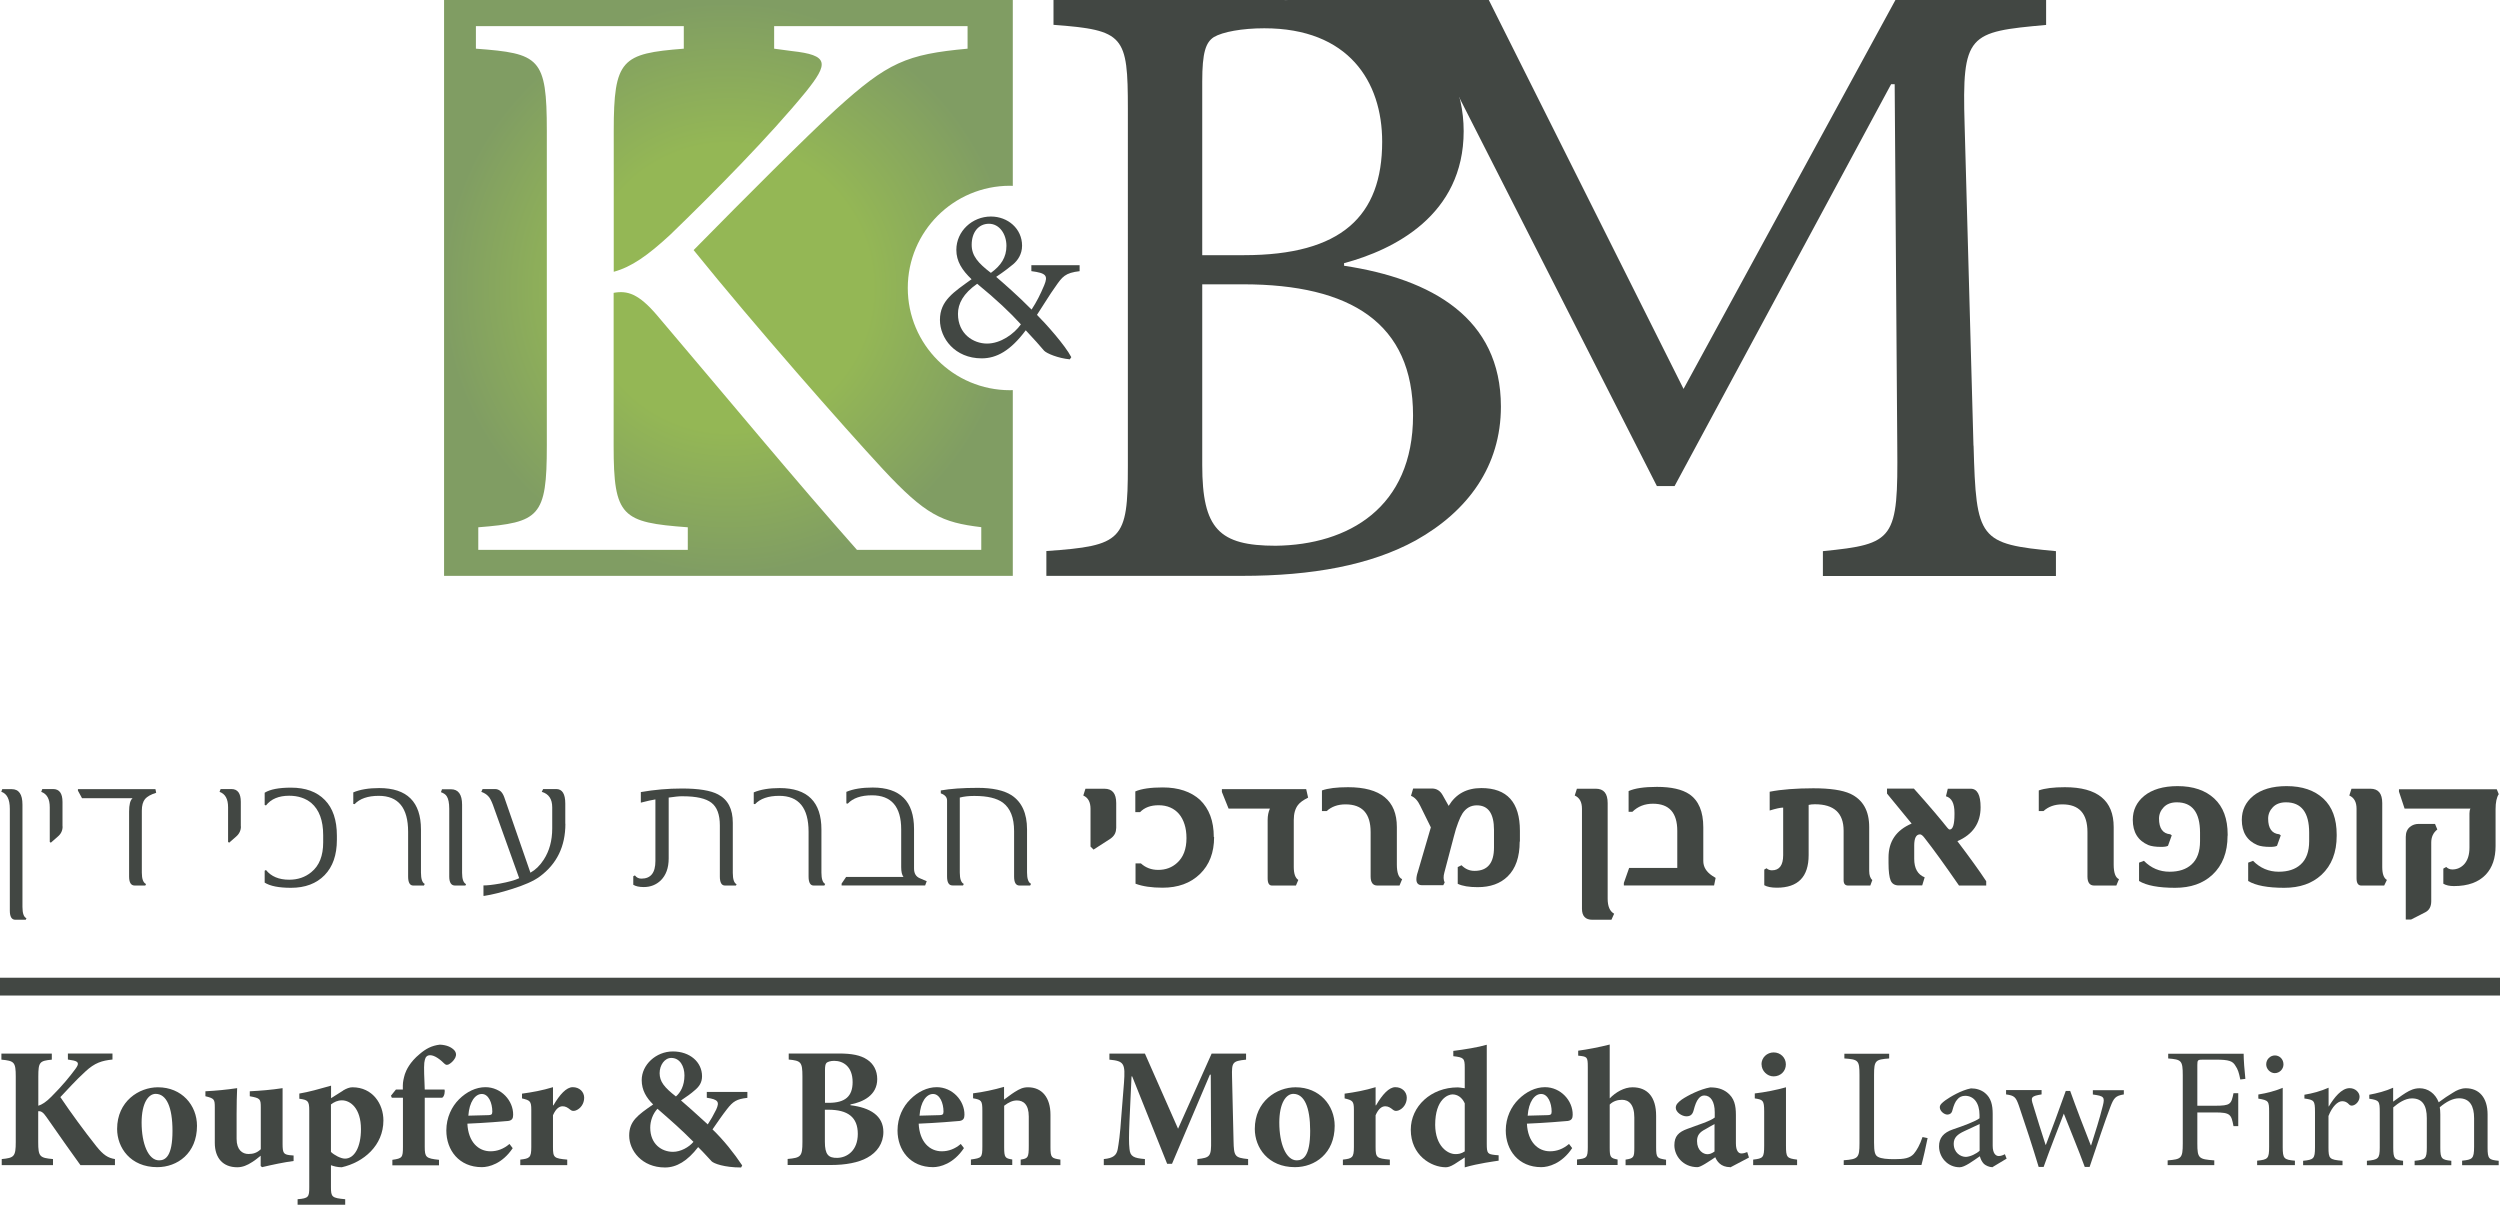 <svg xmlns="http://www.w3.org/2000/svg" xmlns:xlink="http://www.w3.org/1999/xlink" id="Layer_2" viewBox="0 0 231.61 111.59"><defs><radialGradient id="radial-gradient" cx="67.49" cy="26.68" fx="67.49" fy="26.68" r="26.51" gradientUnits="userSpaceOnUse"><stop offset="0" stop-color="#94b755"></stop><stop offset=".5" stop-color="#94b755"></stop><stop offset="1" stop-color="#809d63"></stop></radialGradient></defs><g id="Layer_1-2" data-name="Layer_1"><g><g><g><path d="M124.52,24.62c8.13,1.23,14.53,4.84,14.53,13.05,0,5.5-3.04,9.68-7.88,12.39-4.19,2.3-9.6,3.29-16.09,3.29h-18.14v-2.3c7.06-.49,7.55-.99,7.55-7.88V10.1c0-6.81-.33-7.31-6.89-7.8V0h21.1c6.16,0,9.77.98,12.31,2.79,2.95,1.97,4.59,5.58,4.59,9.36,0,7.8-6.48,11-11.08,12.23v.25ZM115.24,23.64c9.03,0,12.81-3.61,12.81-10.51,0-5.58-3.12-10.51-10.92-10.51-2.05,0-3.86.33-4.68.82-.74.49-1.07,1.4-1.07,4.11v16.09h3.86ZM111.38,43.09c0,5.91,1.56,7.47,6.81,7.47,6.73-.08,12.72-3.53,12.72-12.07s-5.75-12.15-15.76-12.15h-3.77v16.75Z" style="fill: #424743;"></path><path d="M182.83,41.29l-.82-29.71c-.25-8.45.33-8.62,7.55-9.27V0h-13.96l-19.63,36.03L137.93,0h-18.8l5.34,2.3c7.47.74,7.88,1.07,7.14,11.74v.14c1.24.31,2.24.94,3,1.76l.37-6.99h.17l18.35,36.08h1.64l20.06-37.23h.33l.24,33.49c.08,8.7-.24,9.11-6.89,9.77v2.3h21.59v-2.3c-7.14-.66-7.39-1.07-7.63-9.77Z" style="fill: #424743;"></path></g><path d="M100.04,25.12c-1.37.16-1.62.51-2.27,1.45-.55.76-1.01,1.56-1.7,2.6.82.82,2.59,2.79,3.18,3.92l-.14.2c-1.08-.1-2.15-.55-2.38-.8-.23-.29-1.06-1.21-1.7-1.89-1.41,1.89-2.7,2.6-4.08,2.6-2.48,0-3.87-1.86-3.87-3.56,0-1.8,1.29-2.58,2.93-3.77-.88-.84-1.41-1.66-1.41-2.72,0-1.74,1.48-3.09,3.2-3.09,1.58,0,2.89,1.13,2.89,2.7,0,.8-.41,1.37-.82,1.72-.35.29-.82.66-1.58,1.17.64.55,2.03,1.76,3.28,3.03.47-.72.8-1.37,1.17-2.25.37-.9.19-1.13-1.19-1.31v-.55h4.47v.55ZM94.59,30.06c-1.03-1.13-2.29-2.32-4.06-3.77-1.29.9-1.78,1.84-1.78,2.79,0,1.86,1.43,2.75,2.69,2.75s2.5-.88,3.14-1.78ZM90.02,22.68c0,1.02.6,1.7,1.78,2.6.94-.68,1.44-1.44,1.44-2.5,0-1.11-.66-2.05-1.62-2.05s-1.6.78-1.6,1.95Z" style="fill: #424743;"></path><path d="M93.57,36.15c-5.23,0-9.47-4.24-9.47-9.47s4.24-9.47,9.47-9.47c.09,0,.17.01.26.01V0h-52.69v53.35h52.69v-17.21c-.09,0-.18.01-.26.01ZM90.89,50.94h-11.5c-5.75-6.49-11.79-13.81-18.51-21.72-1.72-2.02-2.76-2.32-4.03-2.09v14.18c0,6.57.75,7.09,6.87,7.54v2.09h-19.41v-2.09c5.67-.45,6.35-.97,6.35-7.54V12.12c0-6.79-.67-7.17-6.57-7.61v-2.09h19.26v2.09c-5.75.45-6.49.97-6.49,7.61v13.06c1.64-.45,3.13-1.49,5.23-3.43,4.1-3.96,9.18-9.11,12.54-13.21,2.17-2.69,2.17-3.43-1.27-3.81l-1.64-.22v-2.09h17.92v2.09c-5.67.52-7.39,1.27-12.17,5.6-2.84,2.61-8.14,7.91-13.21,13.06,5.67,7.02,13.81,16.27,17.54,20.3,3.96,4.25,5.45,4.93,9.11,5.37v2.09Z" style="fill: url(#radial-gradient);"></path></g><g><rect y="90.58" width="231.61" height="1.65" style="fill: #424743;"></rect><g><path d="M7.45,107.94c-.68-.94-2-2.8-3.13-4.43-.33-.49-.54-.59-.78-.56v2.86c0,1.35.14,1.46,1.37,1.57v.56H.16v-.56c1.14-.11,1.3-.22,1.3-1.57v-6.07c0-1.35-.14-1.46-1.33-1.57v-.56h4.67v.56c-1.13.11-1.25.22-1.25,1.57v2.7c.33-.1.73-.35,1.21-.84,1.06-1.06,1.7-1.86,2.22-2.56.38-.51.35-.73-.4-.83l-.29-.05v-.56h4.13v.56c-.98.1-1.64.3-2.51,1.11-.94.86-1.6,1.62-2.32,2.37,1.02,1.51,2.19,3.11,3.34,4.56.65.81,1.08,1.08,1.72,1.18v.56h-3.19Z" style="fill: #424743;"></path><path d="M18.25,104.3c0,2.56-1.83,3.83-3.68,3.83-2.49,0-3.72-1.81-3.72-3.54,0-2.56,2.02-3.86,3.78-3.86,2.22,0,3.62,1.67,3.62,3.57ZM13.12,104.01c0,1.95.62,3.49,1.62,3.49.6,0,1.24-.4,1.24-2.73,0-2.21-.56-3.43-1.56-3.43-.67,0-1.3.84-1.3,2.67Z" style="fill: #424743;"></path><path d="M27.19,107.56c-.94.13-1.89.33-2.91.57l-.13-.11v-.95c-.29.22-.45.38-.79.59-.46.3-.89.48-1.38.48-1.33,0-2.08-.86-2.08-2.26v-3.29c0-.76-.06-.83-.87-1.03v-.46c.97-.05,1.94-.14,2.94-.29-.03.67-.05,1.48-.05,2.4v2.3c0,1.03.54,1.4,1.1,1.4.43,0,.78-.1,1.14-.44v-3.86c0-.81-.05-.87-1.02-1.05v-.46c.99-.05,1.99-.13,3.04-.29v5.16c0,.84.09.98.67,1.05l.35.03v.51Z" style="fill: #424743;"></path><path d="M31.78,101.03c.32-.19.6-.3.87-.3,1.87,0,2.87,1.54,2.87,3.07,0,2.33-1.83,3.88-3.86,4.34-.4,0-.75-.1-1-.19v2.02c0,.92.08,1.02,1.32,1.13v.51h-4.41v-.51c1.02-.08,1.08-.21,1.08-1.11v-7.12c0-.89-.14-.97-.92-1.08v-.48c.86-.14,1.89-.43,2.94-.73v1.16l1.11-.7ZM30.66,106.72c.3.29.91.62,1.3.62.87,0,1.48-1.06,1.48-2.73,0-1.95-.99-2.67-1.76-2.67-.41,0-.73.16-1.02.38v4.4Z" style="fill: #424743;"></path><path d="M37.32,100.92v-.35c0-.35.08-.68.19-1.06.11-.33.45-1.11,1.37-1.86.57-.49,1.11-.78,1.87-.87.63.03,1.03.22,1.3.48.22.22.24.48.14.7-.08.17-.24.4-.49.57-.21.16-.38.16-.52.02-.4-.4-.91-.79-1.33-.79-.29,0-.43.17-.49.43-.09.29-.09.84-.03,2.19l.02.56h1.83c.06.17,0,.65-.22.76h-1.61v4.54c0,.98.11,1.08,1.32,1.21v.51h-4.32v-.51c.92-.13.98-.21.98-1.21v-4.54h-1.03l-.08-.19.46-.57h.65Z" style="fill: #424743;"></path><path d="M47.5,106.37c-.97,1.45-2.21,1.76-2.86,1.76-2.11,0-3.29-1.57-3.29-3.4,0-1.21.51-2.22,1.17-2.88.7-.7,1.57-1.13,2.45-1.13,1.46,0,2.59,1.25,2.57,2.56,0,.32-.09.52-.46.57-.29.03-2.22.19-3.78.25.08,1.7,1.02,2.56,2.14,2.56.62,0,1.21-.21,1.76-.68l.29.38ZM43.39,103.36c.65-.02,1.24-.03,1.89-.05.24-.02.32-.05.33-.32,0-.81-.35-1.64-.97-1.64s-1.16.73-1.25,2Z" style="fill: #424743;"></path><path d="M51.28,102.39c.57-.98,1.19-1.67,1.78-1.67.63,0,1.06.44,1.06.98,0,.57-.35,1.02-.78,1.18-.22.08-.38.03-.49-.06-.27-.22-.46-.33-.73-.33-.3,0-.62.21-.89.83v2.95c0,.98.09,1.05,1.32,1.16v.51h-4.35v-.51c.86-.1,1.02-.17,1.02-1.16v-3.46c0-.81-.13-.87-.86-1.05v-.44c.95-.13,1.89-.3,2.87-.6v1.68h.05Z" style="fill: #424743;"></path><path d="M69.23,101.71c-.98.11-1.32.32-1.89,1.06-.44.56-.84,1.16-1.33,1.86,1.02.98,2,2.21,2.75,3.34l-.1.19c-1.57,0-2.53-.37-2.73-.57-.21-.21-.67-.75-1.25-1.32-.99,1.29-2,1.89-3.07,1.89-2.16,0-3.32-1.59-3.32-2.95s.81-1.91,2.22-2.89c-.63-.62-1.06-1.32-1.06-2.26,0-1.41,1.32-2.65,2.89-2.65s2.7.98,2.7,2.3c0,.56-.25.95-.68,1.3-.32.29-.76.6-1.27.94.46.4,1.37,1.19,2.48,2.22.27-.41.53-.86.78-1.37.32-.71.21-.94-.87-1.1v-.54h3.76v.54ZM64.25,105.79c-1.18-1.19-1.99-1.89-3.34-3.07-.43.46-.67,1.13-.67,1.75,0,1.52,1.05,2.24,2.11,2.24.71,0,1.48-.43,1.89-.92ZM61.11,99.42c0,.78.43,1.32,1.51,2.16.41-.35.79-.98.79-1.95,0-.83-.41-1.62-1.22-1.62-.62,0-1.08.67-1.08,1.41Z" style="fill: #424743;"></path><path d="M78.77,102.39c1.84.22,3.07.97,3.07,2.48,0,1.06-.59,1.89-1.49,2.38-.81.46-2.03.68-3.35.68h-4.03v-.56c1.22-.11,1.37-.22,1.37-1.57v-6.07c0-1.35-.14-1.46-1.27-1.57v-.56h4.64c1.22,0,2.02.16,2.62.56.59.38.94,1.02.94,1.81,0,1.51-1.33,2.13-2.48,2.35v.06ZM76.78,102.17c1.52,0,2.21-.6,2.21-1.92,0-1.43-.86-1.97-1.71-1.97-.35,0-.62.1-.71.19-.11.11-.14.35-.14.68v3.02h.37ZM76.42,105.78c0,1.18.32,1.51,1.16,1.49.89-.02,1.89-.67,1.89-2.22s-.92-2.24-2.73-2.24h-.32v2.97Z" style="fill: #424743;"></path><path d="M89.3,106.37c-.97,1.45-2.21,1.76-2.86,1.76-2.11,0-3.29-1.57-3.29-3.4,0-1.21.51-2.22,1.18-2.88.7-.7,1.57-1.13,2.45-1.13,1.46,0,2.59,1.25,2.57,2.56,0,.32-.1.52-.46.57-.29.03-2.22.19-3.78.25.08,1.7,1.02,2.56,2.14,2.56.62,0,1.21-.21,1.76-.68l.29.38ZM85.19,103.36c.65-.02,1.24-.03,1.89-.05.24-.02.32-.05.33-.32,0-.81-.35-1.64-.97-1.64s-1.16.73-1.25,2Z" style="fill: #424743;"></path><path d="M94.56,107.94v-.51c.67-.11.75-.16.75-1.29v-2.7c0-1.14-.52-1.49-1.1-1.49-.4,0-.76.17-1.18.49v3.84c0,.98.1,1.03.75,1.14v.51h-3.83v-.51c.99-.14,1.06-.16,1.06-1.22v-3.29c0-.95-.08-1.02-.86-1.16v-.46c.91-.11,1.94-.33,2.87-.6v1.18c.32-.22.63-.48.98-.7.48-.3.78-.44,1.24-.44,1.29,0,2.08.95,2.08,2.54v3c0,1,.1,1.03.92,1.16v.51h-3.7Z" style="fill: #424743;"></path><path d="M110.93,107.94v-.56c1.19-.13,1.29-.24,1.27-1.7l-.03-6.12h-.08l-3.51,8.26h-.45l-3.24-8.1h-.06l-.19,4.15c-.06,1.32-.06,2.06,0,2.56.06.71.38.86,1.43.95v.56h-3.81v-.56c.89-.08,1.19-.37,1.29-.92.09-.51.22-1.33.33-3l.25-3.13c.13-1.81.02-2.03-1.35-2.16v-.56h3.29l3.07,6.96,3.11-6.96h3.19v.56c-1.27.13-1.33.25-1.3,1.57l.14,5.94c.03,1.46.11,1.57,1.35,1.7v.56h-4.7Z" style="fill: #424743;"></path><path d="M123.65,104.3c0,2.56-1.83,3.83-3.68,3.83-2.49,0-3.72-1.81-3.72-3.54,0-2.56,2.02-3.86,3.78-3.86,2.22,0,3.62,1.67,3.62,3.57ZM118.52,104.01c0,1.95.62,3.49,1.62,3.49.6,0,1.24-.4,1.24-2.73,0-2.21-.55-3.43-1.56-3.43-.67,0-1.3.84-1.3,2.67Z" style="fill: #424743;"></path><path d="M127.49,102.39c.57-.98,1.19-1.67,1.78-1.67.63,0,1.06.44,1.06.98,0,.57-.35,1.02-.78,1.18-.22.08-.38.03-.49-.06-.27-.22-.46-.33-.73-.33-.3,0-.62.21-.89.83v2.95c0,.98.1,1.05,1.32,1.16v.51h-4.35v-.51c.86-.1,1.02-.17,1.02-1.16v-3.46c0-.81-.13-.87-.86-1.05v-.44c.95-.13,1.89-.3,2.87-.6v1.68h.05Z" style="fill: #424743;"></path><path d="M138.83,107.53c-.38.06-1.87.25-3.13.62v-.92l-.95.62c-.4.24-.62.29-.81.29-1.35,0-3.24-1.11-3.24-3.48,0-2.16,1.87-3.92,4.35-3.92.13,0,.3.03.65.08v-1.92c0-.86-.1-.94-1.06-1.05v-.49c1.02-.13,2.29-.33,3.1-.57v9.16c0,.91.08.97.75,1.05l.35.03v.51ZM135.7,102.22c-.25-.56-.68-.83-1.14-.83-.38,0-1.6.41-1.6,2.83.02,1.95,1.14,2.7,1.87,2.7.29,0,.52-.03.87-.25v-4.45Z" style="fill: #424743;"></path><path d="M145.65,106.37c-.97,1.45-2.21,1.76-2.86,1.76-2.11,0-3.29-1.57-3.29-3.4,0-1.21.51-2.22,1.18-2.88.7-.7,1.57-1.13,2.45-1.13,1.46,0,2.59,1.25,2.57,2.56,0,.32-.1.52-.46.57-.29.03-2.22.19-3.78.25.08,1.7,1.02,2.56,2.14,2.56.62,0,1.21-.21,1.76-.68l.29.38ZM141.53,103.36c.65-.02,1.24-.03,1.89-.05.24-.02.32-.05.33-.32,0-.81-.35-1.64-.97-1.64s-1.16.73-1.25,2Z" style="fill: #424743;"></path><path d="M150.6,107.94v-.51c.76-.11.81-.22.81-1.1v-2.8c0-1.22-.52-1.64-1.14-1.64-.38,0-.81.11-1.14.44v3.99c0,.87.06.98.73,1.1v.51h-3.76v-.51c.9-.1,1-.16,1-1.16v-7.4c0-.97-.06-.97-.89-1.06v-.46c.84-.11,1.97-.33,2.92-.57v4.99c.54-.56,1.33-1.03,2.11-1.03,1.38,0,2.19.89,2.19,2.64v2.91c0,1.02.1,1.02.92,1.16v.51h-3.75Z" style="fill: #424743;"></path><path d="M160.29,108.13c-.43,0-.76-.14-.97-.33-.22-.19-.33-.4-.41-.59-.6.4-1.35.92-1.65.92-1.35,0-2.14-1.05-2.14-2.03,0-.83.38-1.22,1.21-1.52.94-.35,2.16-.73,2.53-1.05v-.48c0-1-.38-1.56-.97-1.56-.21,0-.38.1-.53.29-.19.22-.33.6-.46,1.1-.11.41-.33.54-.67.54-.41,0-.98-.38-.98-.79,0-.29.19-.49.55-.76.6-.41,1.73-.97,2.64-1.13.65,0,1.13.14,1.56.46.68.52.82,1.21.82,2.1v2.62c0,.73.26.94.51.94.19,0,.37-.06.54-.13l.16.51-1.73.91ZM158.84,104.14c-.29.14-.56.32-.87.49-.49.25-.75.54-.75,1.08,0,.89.59,1.22.95,1.22.22,0,.4-.06.67-.25v-2.54Z" style="fill: #424743;"></path><path d="M162.42,107.94v-.51c.92-.11,1.02-.17,1.02-1.3v-3.15c0-1.05-.11-1.1-.87-1.22v-.46c.95-.11,2-.32,2.89-.57v5.4c0,1.1.08,1.18,1.03,1.3v.51h-4.07ZM163.19,98.61c0-.64.52-1.11,1.13-1.11.63,0,1.13.48,1.13,1.11s-.49,1.11-1.14,1.11c-.59,0-1.11-.51-1.11-1.11Z" style="fill: #424743;"></path><path d="M178.58,105.44c-.09.49-.43,2-.57,2.49h-7.2v-.44c1.33-.1,1.46-.21,1.46-1.56v-6.35c0-1.35-.11-1.43-1.4-1.52v-.44h4.15v.44c-1.26.1-1.4.17-1.4,1.52v6.27c0,.86.08,1.18.37,1.33.32.17.86.21,1.53.21.87,0,1.41-.08,1.78-.49.27-.32.57-.83.81-1.56l.48.1Z" style="fill: #424743;"></path><path d="M184.55,108.13c-.24,0-.57-.14-.75-.3-.21-.22-.3-.44-.38-.71-.63.43-1.4,1.02-1.87,1.02-1.13,0-1.91-.94-1.91-1.94,0-.78.41-1.27,1.29-1.57.95-.32,2.11-.75,2.46-1.03v-.29c0-1.14-.54-1.79-1.33-1.79-.32,0-.56.13-.71.32-.21.21-.35.56-.48,1.05-.06.25-.24.37-.46.37-.29,0-.7-.32-.7-.68,0-.24.21-.41.51-.64.45-.32,1.48-.94,2.38-1.11.48,0,.95.14,1.3.43.56.46.71,1.11.71,1.94v2.95c0,.71.29.95.56.95.19,0,.41-.08.57-.17l.16.41-1.35.81ZM183.4,104.13c-.33.17-1.1.51-1.43.67-.62.29-.97.59-.97,1.16,0,.83.63,1.22,1.13,1.22.41-.02.97-.29,1.27-.57v-2.48Z" style="fill: #424743;"></path><path d="M196.77,101.39c-.79.13-.94.32-1.27,1.19-.48,1.25-1.18,3.37-1.91,5.53h-.45c-.63-1.72-1.29-3.27-1.94-4.94-.6,1.59-1.25,3.18-1.87,4.94h-.46c-.57-1.89-1.18-3.76-1.83-5.67-.29-.83-.43-.94-1.19-1.05v-.4h3.29v.4c-.95.16-1.03.25-.79.97.37,1.22.76,2.48,1.16,3.7h.03c.59-1.52,1.18-3.16,1.84-4.99h.41c.59,1.65,1.24,3.34,1.91,5.04h.03c.35-1.1.79-2.48,1.08-3.65.21-.83.11-.92-.92-1.06v-.4h2.87v.4Z" style="fill: #424743;"></path><path d="M207.55,100.01c-.13-.64-.22-.94-.45-1.27-.25-.44-.6-.57-1.81-.57h-1.21c-.46,0-.51.03-.51.49v3.78h1.63c1.45,0,1.51-.14,1.72-1.16h.44v3.05h-.44c-.21-1.08-.27-1.27-1.72-1.27h-1.63v2.88c0,1.37.13,1.46,1.57,1.56v.44h-4.32v-.44c1.27-.1,1.4-.19,1.4-1.56v-6.32c0-1.38-.13-1.46-1.35-1.56v-.44h6.99c0,.57.08,1.59.16,2.33l-.48.06Z" style="fill: #424743;"></path><path d="M209.11,107.94v-.41c1-.1,1.11-.19,1.11-1.27v-3.27c0-.98-.05-1.05-1-1.21v-.38c.81-.13,1.56-.33,2.26-.62v5.48c0,1.08.11,1.18,1.13,1.27v.41h-3.49ZM209.95,98.61c0-.48.38-.83.81-.83s.79.35.79.83c0,.43-.35.81-.81.81-.41,0-.79-.38-.79-.81Z" style="fill: #424743;"></path><path d="M215.76,102.49c.48-.79,1.16-1.68,1.92-1.68.54,0,.92.41.92.79,0,.32-.21.64-.51.78-.19.08-.33.06-.43-.03-.22-.24-.41-.33-.67-.33-.41,0-.92.48-1.27,1.37v2.91c0,1.05.08,1.14,1.3,1.24v.41h-3.65v-.41c.98-.1,1.1-.19,1.1-1.24v-3.29c0-1.05-.08-1.11-.98-1.24v-.35c.78-.13,1.48-.32,2.24-.65v1.73h.03Z" style="fill: #424743;"></path><path d="M228.1,107.94v-.41c.94-.1,1.11-.16,1.11-1.29v-2.65c0-1.13-.4-1.84-1.4-1.84-.57,0-1.18.32-1.78.83.03.19.05.37.05.67v3.1c0,1,.14,1.1,1.02,1.19v.41h-3.4v-.41c.98-.1,1.13-.17,1.13-1.22v-2.73c0-1.18-.41-1.83-1.38-1.83-.64,0-1.26.43-1.73.83v3.73c0,1.03.13,1.13.91,1.22v.41h-3.35v-.41c1.05-.1,1.19-.19,1.19-1.22v-3.29c0-1.02-.05-1.1-.97-1.24v-.37c.7-.13,1.51-.33,2.21-.65v1.29c.33-.22.68-.51,1.16-.81.41-.25.79-.43,1.3-.43.76,0,1.45.48,1.76,1.3.46-.35.92-.65,1.32-.89.33-.22.75-.41,1.19-.41,1.24,0,2.02.87,2.02,2.43v3.07c0,1.06.13,1.13,1.03,1.22v.41h-3.38Z" style="fill: #424743;"></path></g><g><path d="M2.38,85.21h-.96c-.34,0-.51-.28-.51-.85v-9.43c0-.87-.26-1.4-.79-1.58l.09-.24h.88c.66,0,.99.48.99,1.43v9.48c0,.59.12.94.37,1.05l-.07.15Z" style="fill: #424743;"></path><path d="M5.8,76.57c0,.36-.14.68-.44.93l-.65.57-.1-.07v-3.22c0-.76-.26-1.23-.79-1.42l.1-.26h1c.58,0,.87.4.87,1.19v2.28Z" style="fill: #424743;"></path><path d="M14.46,73.45c-.48.15-.82.34-1.02.57-.2.25-.3.6-.3,1.08v5.75c0,.58.13.93.39,1.05l-.07.14h-.98c-.35,0-.52-.28-.52-.84v-6.01c0-.64.1-1.05.32-1.24h-4.68l-.38-.7v-.14h7.18l.07.34Z" style="fill: #424743;"></path><path d="M22.32,76.57c0,.36-.15.68-.44.93l-.65.57-.1-.07v-3.22c0-.76-.26-1.23-.79-1.42l.1-.26h1c.58,0,.87.4.87,1.19v2.28Z" style="fill: #424743;"></path><path d="M31.21,77.8c0,1.41-.38,2.5-1.14,3.28-.76.78-1.8,1.17-3.11,1.17-1.12,0-1.93-.16-2.44-.48v-1.1l.12-.07c.48.6,1.2.9,2.15.9.8,0,1.48-.23,2.05-.7.74-.6,1.1-1.52,1.1-2.75v-.68c0-1.36-.37-2.35-1.1-2.98-.54-.44-1.22-.67-2.05-.67-.96,0-1.68.3-2.15.9l-.12-.05v-1.13c.5-.31,1.31-.47,2.44-.47,1.35,0,2.39.38,3.13,1.14.75.76,1.12,1.87,1.12,3.31v.39Z" style="fill: #424743;"></path><path d="M39.28,82.04h-1c-.31,0-.47-.28-.47-.84v-4.14c0-2.22-.91-3.33-2.72-3.33-1.01,0-1.76.26-2.24.77l-.12-.02v-1.07c.64-.27,1.44-.4,2.4-.4,2.58,0,3.87,1.28,3.87,3.84v3.99c0,.59.12.94.35,1.05l-.07.14Z" style="fill: #424743;"></path><path d="M43.11,82.04h-.96c-.35,0-.53-.28-.53-.84v-6.27c0-.54-.08-.93-.23-1.16-.1-.16-.28-.29-.54-.38l.1-.27h.83c.68,0,1.03.48,1.03,1.43v6.31c0,.58.12.93.37,1.05l-.07.14Z" style="fill: #424743;"></path><path d="M52.38,76.32c0,2.09-.79,3.72-2.38,4.89-.55.41-1.43.8-2.63,1.17-.92.29-1.75.5-2.51.62h-.07v-.97c.18,0,.39-.01.64-.04.25-.03.54-.07.88-.13.8-.15,1.39-.31,1.79-.5l-2.44-6.81c-.15-.39-.29-.66-.44-.8-.14-.15-.35-.29-.63-.39l.12-.26h1.14c.39,0,.68.25.86.74l2.43,7.01c.47-.26.88-.66,1.23-1.2.52-.8.79-1.76.79-2.9v-1.95c0-.78-.32-1.25-.97-1.44l.13-.26h1.21c.56,0,.84.45.84,1.34v1.87Z" style="fill: #424743;"></path><path d="M68.18,82.04h-1.02c-.31,0-.47-.28-.47-.84v-4.73c0-1-.26-1.7-.78-2.1-.52-.4-1.4-.6-2.65-.6h-.04c-.17,0-.35,0-.56.03-.21.02-.45.05-.71.09v5.64c0,.88-.25,1.56-.74,2.04-.42.4-.94.61-1.57.61-.42,0-.74-.07-.97-.21v-.79l.15-.08c.15.2.35.3.6.3.87,0,1.3-.54,1.3-1.63v-5.71c-.15.02-.34.06-.57.11-.22.05-.49.11-.78.19v-.98c1.25-.22,2.52-.33,3.81-.33,1.54,0,2.66.18,3.35.55.91.48,1.36,1.35,1.36,2.63v4.64c0,.59.12.94.35,1.05l-.07.14Z" style="fill: #424743;"></path><path d="M76.38,82.04h-1c-.31,0-.47-.28-.47-.84v-4.14c0-2.22-.91-3.33-2.72-3.33-1.01,0-1.76.26-2.24.77l-.12-.02v-1.07c.64-.27,1.44-.4,2.4-.4,2.58,0,3.87,1.28,3.87,3.84v3.99c0,.59.12.94.35,1.05l-.07.14Z" style="fill: #424743;"></path><path d="M85.85,81.65l-.14.38h-7.74v-.17l.42-.62h5.31c-.14-.18-.21-.48-.21-.9v-3.5c0-2.1-.9-3.16-2.71-3.16-1.01,0-1.76.26-2.24.77l-.13-.02v-1.07c.64-.27,1.45-.4,2.44-.4,2.55,0,3.83,1.28,3.83,3.84v3.66c0,.46.18.76.55.91l.63.27Z" style="fill: #424743;"></path><path d="M95.43,82.04h-.98c-.34,0-.5-.28-.5-.84v-4.21c0-1.24-.35-2.11-1.04-2.63-.56-.41-1.43-.62-2.59-.62h-.11c-.48,0-.91.05-1.29.15v6.95c0,.58.12.93.37,1.05l-.07.14h-.98c-.34,0-.5-.28-.5-.84v-7.03c0-.3-.19-.52-.58-.66v-.27c.45-.08.95-.14,1.52-.18.57-.04,1.21-.06,1.91-.06,1.37,0,2.41.23,3.12.68.96.63,1.44,1.69,1.44,3.17v3.99c0,.58.12.93.37,1.05l-.07.14Z" style="fill: #424743;"></path><path d="M103.4,76.75c0,.41-.19.73-.57.98l-1.52.98-.28-.28v-3.5c0-.62-.22-1.03-.67-1.23l.2-.63h1.75c.74,0,1.1.44,1.1,1.33v2.35Z" style="fill: #424743;"></path><path d="M112.48,77.54c0,1.45-.44,2.59-1.32,3.44-.87.84-2.02,1.26-3.45,1.26-1.01,0-1.85-.12-2.51-.37v-1.88h.5c.44.4.97.6,1.6.6.7,0,1.28-.22,1.75-.65.58-.52.87-1.28.87-2.29,0-.48-.06-.91-.18-1.28-.12-.38-.29-.7-.51-.96-.22-.26-.49-.46-.81-.6-.32-.14-.68-.21-1.08-.21-.74,0-1.31.21-1.72.64h-.44v-1.92c.58-.25,1.43-.37,2.54-.37,1.46,0,2.61.39,3.45,1.15.85.82,1.28,1.96,1.28,3.44Z" style="fill: #424743;"></path><path d="M121.18,73.9c-.44.22-.75.44-.93.68-.26.34-.39.8-.39,1.39v4.35c0,.62.14,1.02.42,1.2l-.22.52h-2.22c-.27,0-.4-.22-.4-.67v-5.41c0-.39.07-.74.21-1.05h-3.83l-.62-1.54v-.26h7.81l.18.79Z" style="fill: #424743;"></path><path d="M129.67,82.04h-2.07c-.41,0-.62-.28-.62-.84v-4.11c0-1.72-.77-2.57-2.33-2.57-.71,0-1.29.21-1.74.62h-.44v-1.91c.56-.2,1.37-.3,2.42-.3,3.01,0,4.52,1.23,4.52,3.69v3.47c0,.76.16,1.22.49,1.36l-.24.58Z" style="fill: #424743;"></path><path d="M140.79,77.98c0,1.41-.37,2.49-1.12,3.22-.68.66-1.6.99-2.77.99-.79,0-1.41-.1-1.85-.31v-1.55l.35-.17c.35.35.74.52,1.19.52h.03c1.19,0,1.79-.72,1.79-2.16v-1.63c0-1.52-.53-2.28-1.59-2.28-.56,0-1,.25-1.33.75-.13.21-.27.49-.4.85-.14.35-.27.78-.4,1.29l-.88,3.34c-.1.36-.09.67.03.92l-.13.25h-1.96c-.35,0-.53-.18-.53-.54,0-.19.04-.42.13-.68l1.21-4.14-.98-1.99c-.23-.49-.52-.8-.86-.93l.2-.68h1.74c.43,0,.77.21,1,.63l.55.98c.66-1.1,1.66-1.65,3.03-1.65,2.38,0,3.57,1.32,3.57,3.96v.98Z" style="fill: #424743;"></path><path d="M149.29,85.21h-1.77c-.64,0-.96-.34-.96-1.02v-9.26c0-.62-.22-1.03-.67-1.23l.2-.63h1.75c.74,0,1.1.44,1.1,1.33v8.86c0,.71.2,1.17.6,1.39l-.25.56Z" style="fill: #424743;"></path><path d="M158.94,81.35l-.14.68h-8.36v-.23l.49-1.39h4.46v-3.44c0-1.67-.75-2.51-2.25-2.51-.77,0-1.4.25-1.91.75h-.35v-1.92c.57-.26,1.44-.39,2.63-.39,1.33,0,2.33.23,3,.68.86.59,1.29,1.61,1.29,3.06v3.12c0,.55.27,1,.82,1.37l.32.2Z" style="fill: #424743;"></path><path d="M173.27,82.04h-2.05c-.28,0-.42-.16-.42-.49v-4.59c0-1.64-.89-2.45-2.66-2.45-.22,0-.41.02-.58.06v4.65c0,2.01-.98,3.02-2.94,3.02-.52,0-.91-.08-1.17-.23v-1.45l.21-.12c.14.13.31.19.5.19.69,0,1.04-.47,1.04-1.4v-4.41c-.25,0-.66.09-1.25.27v-1.74c.56-.11,1.17-.19,1.84-.24.67-.05,1.4-.08,2.2-.08,1.56,0,2.7.17,3.44.51,1.16.55,1.74,1.57,1.74,3.08v4.06c0,.41.1.69.29.85l-.19.52Z" style="fill: #424743;"></path><path d="M184.01,82.04h-2.52c-.66-.96-1.26-1.8-1.79-2.54-.53-.73-1-1.36-1.41-1.88-.16-.21-.3-.32-.41-.32-.36,0-.54.34-.54,1.04v1.22c0,.89.32,1.46.97,1.72l-.23.75h-2.17c-.37,0-.62-.15-.75-.45-.13-.31-.2-.85-.2-1.62v-.52c0-1.49.71-2.53,2.14-3.14l-2.28-2.78v-.46h2.49c.74.83,1.37,1.55,1.88,2.15.51.6.92,1.1,1.23,1.49.08.1.15.15.21.15.29,0,.44-.47.44-1.4v-.15c0-.87-.26-1.38-.79-1.53l.17-.7h2.12c.61,0,.92.57.92,1.72,0,1.47-.72,2.52-2.15,3.14.57.75,1.08,1.44,1.52,2.05.44.61.83,1.17,1.15,1.66v.4Z" style="fill: #424743;"></path><path d="M196.08,82.04h-2.07c-.41,0-.62-.28-.62-.84v-4.11c0-1.72-.77-2.57-2.33-2.57-.71,0-1.29.21-1.74.62h-.44v-1.91c.56-.2,1.37-.3,2.42-.3,3.01,0,4.52,1.23,4.52,3.69v3.47c0,.76.16,1.22.49,1.36l-.24.58Z" style="fill: #424743;"></path><path d="M206.37,77.43c0,1.54-.47,2.74-1.4,3.61-.87.81-2.02,1.21-3.46,1.21-1.53,0-2.65-.21-3.34-.63v-1.7l.45-.17c.66.67,1.45,1.01,2.38,1.01.86,0,1.53-.22,2.02-.66.54-.48.8-1.21.8-2.17v-.79c0-1.87-.72-2.81-2.15-2.81-.51,0-.92.15-1.21.45-.29.3-.44.66-.44,1.06,0,.9.35,1.39,1.04,1.45l.14.1-.35.97c-.13.07-.34.1-.63.1-.52,0-.92-.06-1.19-.17-.96-.41-1.44-1.19-1.44-2.34,0-.89.35-1.63,1.05-2.21.74-.6,1.77-.91,3.1-.91,1.45,0,2.58.39,3.4,1.15.83.77,1.24,1.88,1.24,3.34v.09Z" style="fill: #424743;"></path><path d="M216.48,77.43c0,1.54-.47,2.74-1.4,3.61-.87.81-2.02,1.21-3.46,1.21-1.53,0-2.65-.21-3.34-.63v-1.7l.45-.17c.66.67,1.45,1.01,2.38,1.01.86,0,1.53-.22,2.02-.66.54-.48.8-1.21.8-2.17v-.79c0-1.87-.72-2.81-2.15-2.81-.51,0-.92.15-1.21.45-.29.3-.44.66-.44,1.06,0,.9.35,1.39,1.03,1.45l.14.1-.35.97c-.13.07-.34.1-.63.1-.52,0-.92-.06-1.19-.17-.96-.41-1.44-1.19-1.44-2.34,0-.89.35-1.63,1.05-2.21.74-.6,1.77-.91,3.1-.91,1.45,0,2.58.39,3.4,1.15.83.77,1.24,1.88,1.24,3.34v.09Z" style="fill: #424743;"></path><path d="M220.88,82.04h-2.12c-.29,0-.44-.22-.44-.67v-6.44c0-.62-.22-1.03-.67-1.23l.2-.63h1.75c.74,0,1.1.44,1.1,1.33v5.92c0,.63.14,1.03.43,1.2l-.25.52Z" style="fill: #424743;"></path><path d="M231.49,73.58c-.19.29-.29.75-.29,1.39v3.41c0,1.12-.3,2-.9,2.64-.67.71-1.65,1.07-2.96,1.07-.4,0-.73-.07-.98-.22v-1.4l.27-.15c.15.15.34.23.56.23.43,0,.79-.16,1.09-.47.34-.37.5-.89.5-1.55v-3.16c0-.19.03-.34.09-.46h-6.1l-.52-1.57v-.22h9.06l.19.47ZM225.8,76.85c-.38.3-.56.7-.56,1.21v5.43c0,.49-.18.83-.54,1.02l-1.33.68h-.49v-7.66c0-.4.13-.72.4-.93.22-.18.48-.27.8-.27h1.51l.21.51Z" style="fill: #424743;"></path></g></g></g></g></svg>
